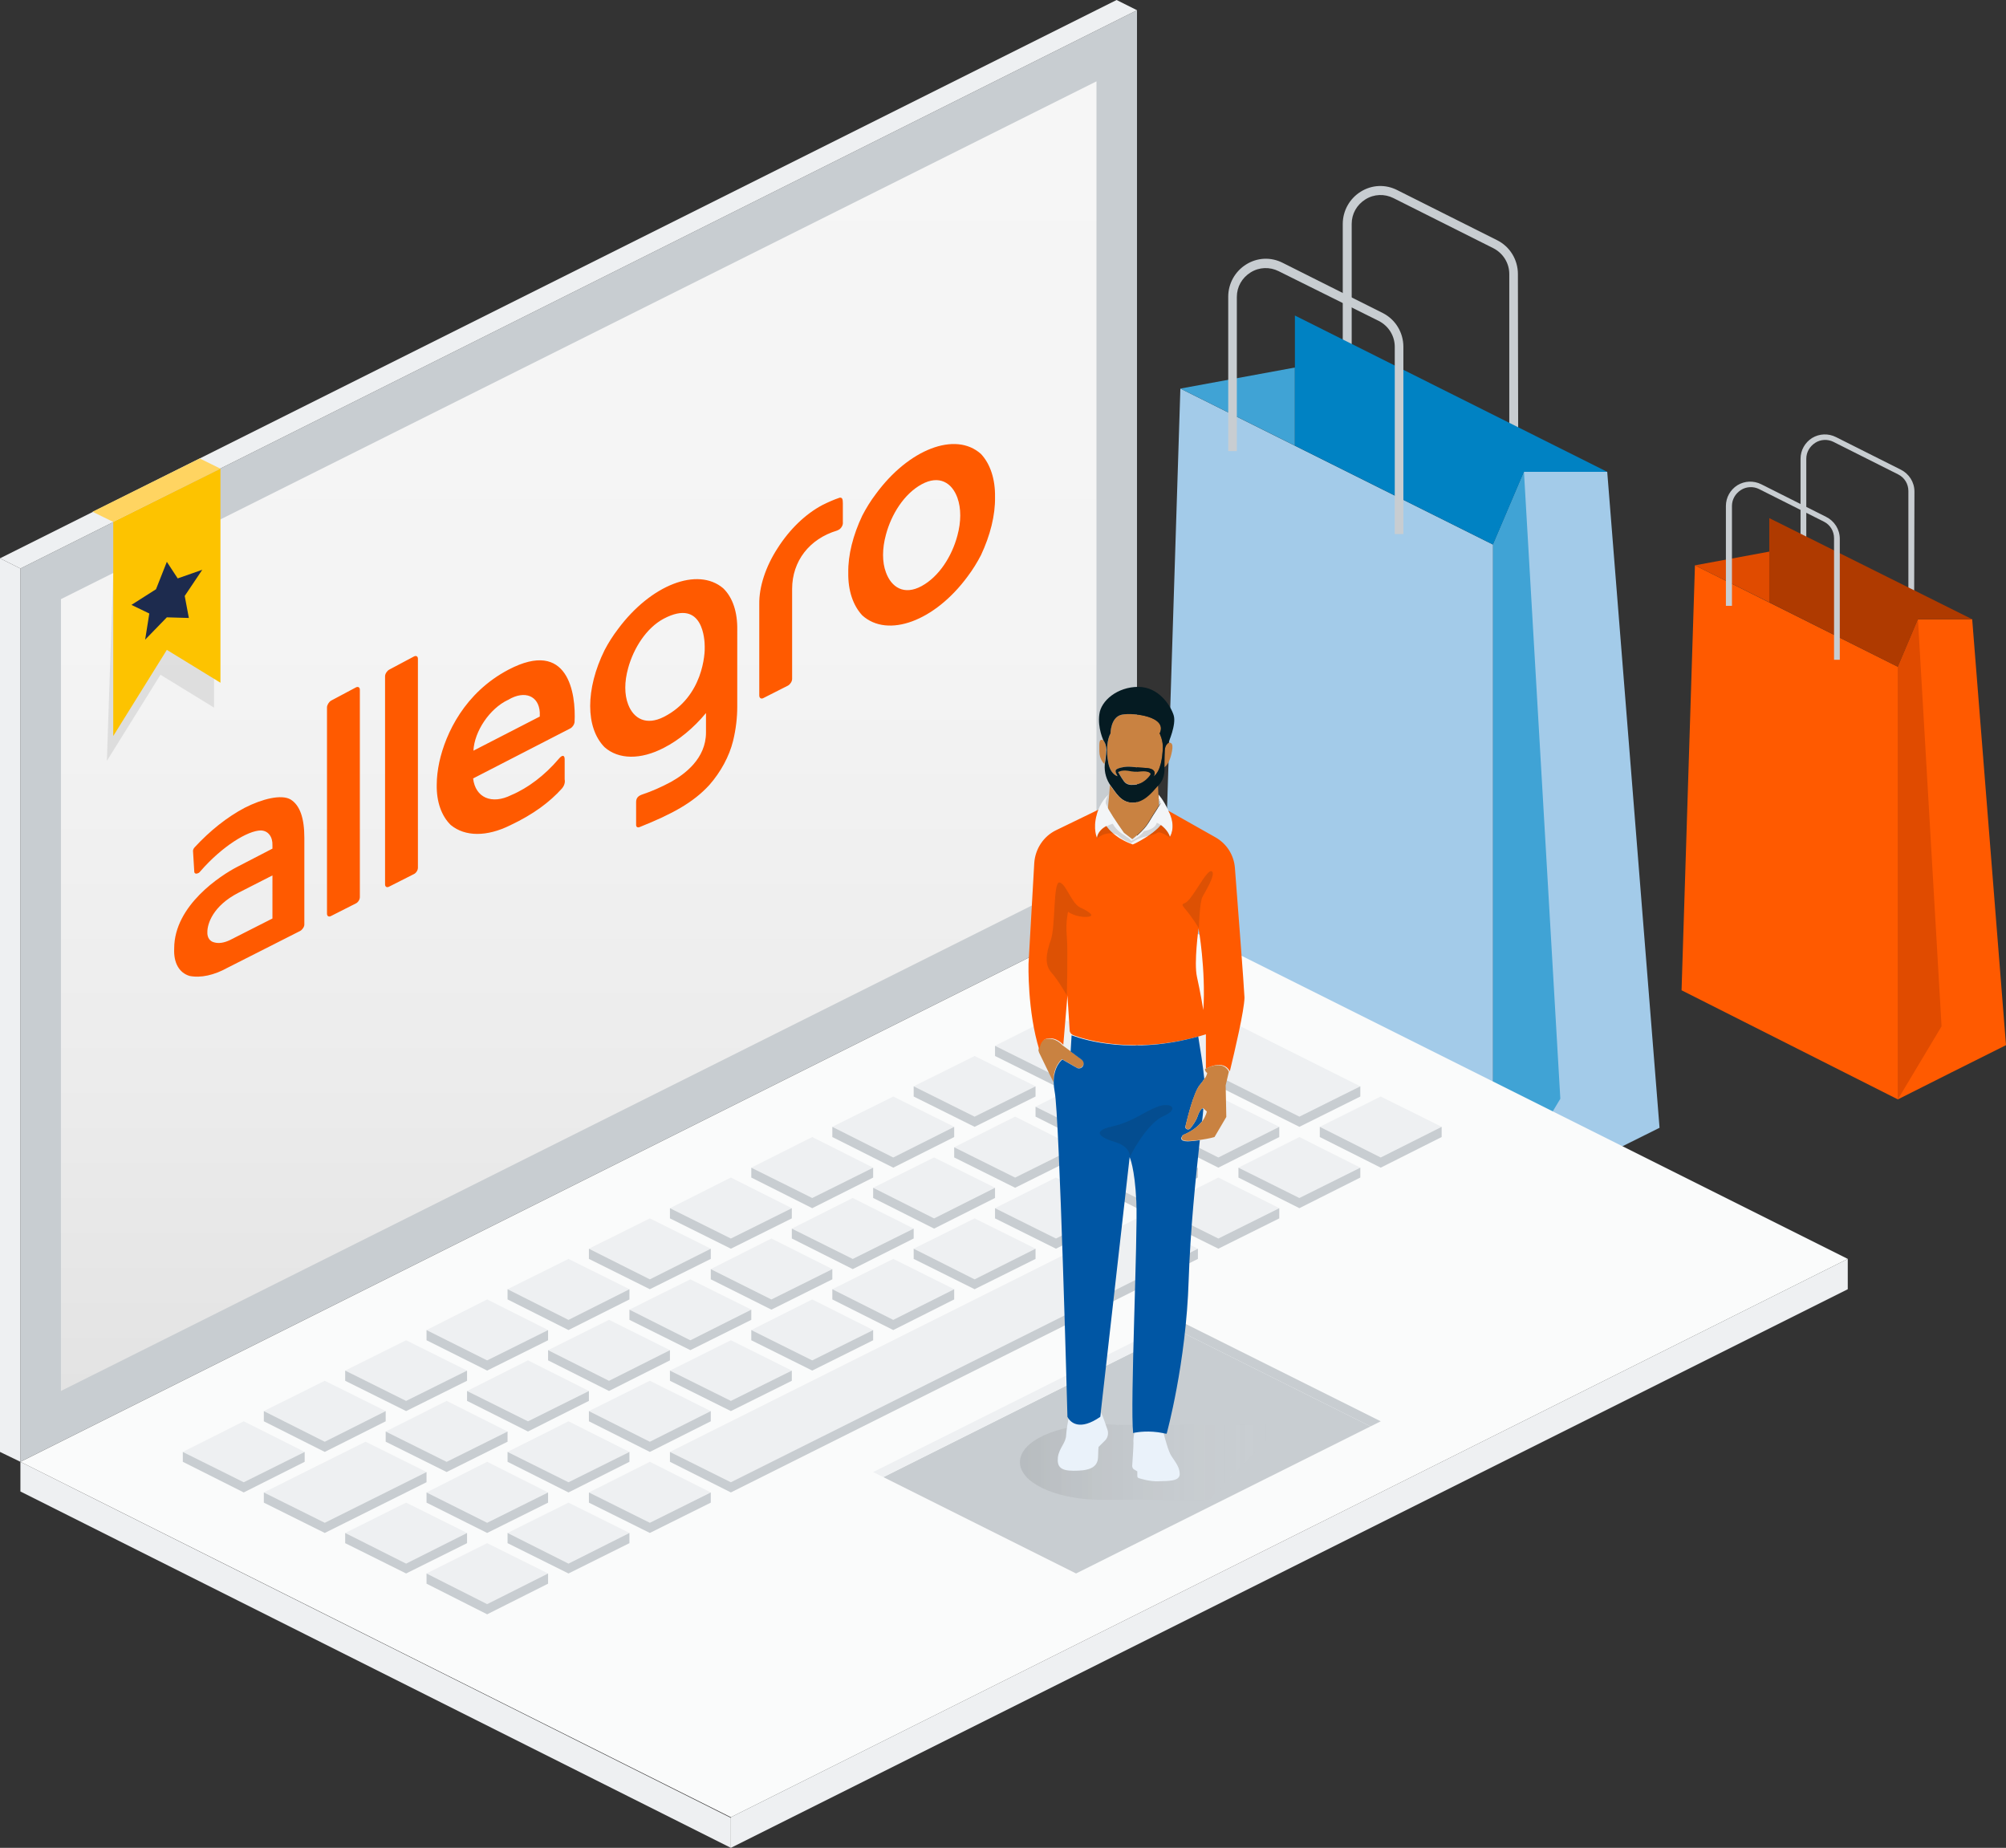 <?xml version="1.0" encoding="utf-8"?>
<!-- Generator: Adobe Illustrator 25.1.0, SVG Export Plug-In . SVG Version: 6.00 Build 0)  -->
<svg version="1.1" id="Calque_1" xmlns="http://www.w3.org/2000/svg" xmlns:xlink="http://www.w3.org/1999/xlink" x="0px" y="0px"
	 viewBox="0 0 628.8 579.2" style="enable-background:new 0 0 628.8 579.2;" xml:space="preserve">
<rect x="0" y="0" width="628.8" height="579.2" fill="#333333" stroke="none"/>
<style type="text/css">
	.st0{fill:#C8CDD1;}
	.st1{fill:#A3CBE9;}
	.st2{fill:#40A3D5;}
	.st3{fill:#0082C3;}
	.st4{fill:#FF5A00;}
	.st5{fill:#E04B00;}
	.st6{fill:#AF3A00;}
	.st7{fill:#EEF0F2;}
	.st8{fill:#FAFBFB;}
	.st9{fill:url(#SVGID_1_);}
	.st10{fill:none;stroke:#FDC300;stroke-width:1.109;stroke-linecap:round;stroke-linejoin:round;stroke-miterlimit:10;}
	.st11{opacity:0.1;}
	.st12{fill:#1E1E1E;}
	.st13{fill:#FDC300;}
	.st14{fill:#1D2B4E;}
	.st15{fill:#FFD461;}
	.st16{opacity:0.1;fill:url(#SVGID_2_);enable-background:new    ;}
	.st17{fill:#C98241;}
	.st18{fill:#051B22;}
	.st19{fill:#F3F5F7;}
	.st20{fill:#EAF2FA;}
	.st21{fill:#0056A4;}
	.st22{opacity:0.15;}
</style>
<g id="Laptop">
	<g>
		<g>
			<g>
				<path class="st0" d="M475.9,144.6h-2.8V85.9c0-3.4-1.9-6.5-5-8.1l-31.3-15.7c-2.8-1.4-6.1-1.3-8.8,0.4c-2.7,1.7-4.3,4.5-4.3,7.7
					v48.3h-2.8V70.2c0-4.1,2.1-7.9,5.6-10.1c3.5-2.2,7.8-2.4,11.5-0.5l31.3,15.7c4,2,6.5,6.1,6.5,10.6L475.9,144.6L475.9,144.6z"/>
			</g>
			<polygon class="st1" points="363.5,326.9 468,379.6 468,170.7 370,121.8 			"/>
			<polygon class="st1" points="468,379.6 494.1,366.5 520.2,353.5 503.8,147.9 477.7,147.9 468,170.7 			"/>
			<polygon class="st2" points="468,379.6 489.1,344.4 477.7,147.9 468,170.7 			"/>
			<g>
				<polygon class="st2" points="370,121.8 405.9,139.7 405.9,115.2 				"/>
				<polygon class="st3" points="405.9,98.9 405.9,115.2 405.9,139.7 468,170.7 477.7,147.9 503.8,147.9 				"/>
			</g>
			<g>
				<path class="st0" d="M440,167.4h-2.8v-58.7c0-3.4-1.9-6.5-5-8.1L400.8,85c-2.8-1.4-6.1-1.3-8.8,0.4c-2.7,1.7-4.3,4.5-4.3,7.7
					v48.3H385V93c0-4.1,2.1-7.9,5.6-10.1s7.8-2.4,11.5-0.5l31.3,15.7c4,2,6.5,6.1,6.5,10.6v58.7H440z"/>
			</g>
		</g>
		<g>
			<g>
				<path class="st0" d="M600,192h-1.8v-38.1c0-2.2-1.2-4.2-3.2-5.2l-20.3-10.2c-1.8-0.9-4-0.8-5.7,0.3s-2.8,2.9-2.8,5v31.3h-1.8
					v-31.3c0-2.7,1.4-5.1,3.6-6.5c2.3-1.4,5.1-1.5,7.5-0.3l20.3,10.2c2.6,1.3,4.3,3.9,4.3,6.9L600,192L600,192z"/>
			</g>
			<polygon class="st4" points="527.1,310.4 594.9,344.6 594.9,209 531.3,177.2 			"/>
			<polygon class="st4" points="594.9,344.6 611.8,336.1 628.8,327.6 618.2,194.1 601.2,194.1 594.9,209 			"/>
			<polygon class="st5" points="594.9,344.6 608.6,321.7 601.2,194.1 594.9,209 			"/>
			<g>
				<polygon class="st5" points="531.3,177.2 554.6,188.8 554.6,172.9 				"/>
				<polygon class="st6" points="554.6,162.4 554.6,172.9 554.6,188.8 594.9,209 601.2,194.1 618.2,194.1 				"/>
			</g>
			<g>
				<path class="st0" d="M576.7,206.8h-1.8v-38.1c0-2.2-1.2-4.2-3.2-5.2l-20.3-10.2c-1.8-0.9-4-0.8-5.7,0.3s-2.8,2.9-2.8,5v31.3H541
					v-31.3c0-2.7,1.4-5.1,3.6-6.5c2.3-1.4,5.1-1.5,7.5-0.3l20.3,10.2c2.6,1.3,4.3,3.9,4.3,6.9L576.7,206.8L576.7,206.8z"/>
			</g>
		</g>
	</g>
	<g>
		<polygon class="st7" points="6.4,458.2 6.4,467.5 229.1,579.2 229.1,569.8 		"/>
		<polygon class="st7" points="229.1,569.6 579.2,394.6 579.2,404.1 229.1,579.2 		"/>
		<polygon class="st8" points="579.2,394.6 356.4,283.2 6.4,458.2 229.1,569.6 		"/>
		<g>
			<polygon class="st7" points="57.3,455.1 76.4,445.5 95.5,455.1 76.4,464.6 			"/>
			<polygon class="st0" points="57.3,455.1 57.3,458.2 76.4,467.8 95.5,458.2 95.5,455.1 76.4,464.6 			"/>
		</g>
		<g>
			<polygon class="st7" points="82.7,467.8 114.6,451.9 133.7,461.4 101.8,477.3 			"/>
			<polygon class="st0" points="82.7,467.8 82.7,471 101.8,480.5 133.7,464.6 133.7,461.4 101.8,477.3 			"/>
		</g>
		<g>
			<polygon class="st7" points="82.7,442.3 101.8,432.8 120.9,442.3 101.8,451.9 			"/>
			<polygon class="st0" points="82.7,442.3 82.7,445.5 101.8,455.1 120.9,445.5 120.9,442.3 101.8,451.9 			"/>
		</g>
		<g>
			<polygon class="st7" points="108.2,429.6 127.3,420.1 146.4,429.6 127.3,439.1 			"/>
			<polygon class="st0" points="108.2,429.6 108.2,432.8 127.3,442.3 146.4,432.8 146.4,429.6 127.3,439.1 			"/>
		</g>
		<g>
			<polygon class="st7" points="133.7,416.9 152.7,407.3 171.8,416.9 152.7,426.4 			"/>
			<polygon class="st0" points="133.7,416.9 133.7,420.1 152.7,429.6 171.8,420.1 171.8,416.9 152.7,426.4 			"/>
		</g>
		<g>
			<polygon class="st7" points="159.1,404.1 178.2,394.6 197.3,404.1 178.2,413.7 			"/>
			<polygon class="st0" points="159.1,404.1 159.1,407.3 178.2,416.9 197.3,407.3 197.3,404.1 178.2,413.7 			"/>
		</g>
		<g>
			<polygon class="st7" points="184.6,391.4 203.7,381.9 222.8,391.4 203.7,401 			"/>
			<polygon class="st0" points="184.6,391.4 184.6,394.6 203.7,404.1 222.8,394.6 222.8,391.4 203.7,401 			"/>
		</g>
		<g>
			<polygon class="st7" points="210,378.7 229.1,369.1 248.2,378.7 229.1,388.2 			"/>
			<polygon class="st0" points="210,378.7 210,381.9 229.1,391.4 248.2,381.9 248.2,378.7 229.1,388.2 			"/>
		</g>
		<g>
			<polygon class="st7" points="235.5,366 254.6,356.4 273.7,366 254.6,375.5 			"/>
			<polygon class="st0" points="235.5,366 235.5,369.1 254.6,378.7 273.7,369.1 273.7,366 254.6,375.5 			"/>
		</g>
		<g>
			<polygon class="st7" points="260.9,353.2 280,343.7 299.1,353.2 280,362.8 			"/>
			<polygon class="st0" points="260.9,353.2 260.9,356.4 280,366 299.1,356.4 299.1,353.2 280,362.8 			"/>
		</g>
		<g>
			<polygon class="st7" points="286.4,340.5 305.5,331 324.6,340.5 305.5,350 			"/>
			<polygon class="st0" points="286.4,340.5 286.4,343.7 305.5,353.2 324.6,343.7 324.6,340.5 305.5,350 			"/>
		</g>
		<g>
			<polygon class="st7" points="120.9,448.7 140,439.1 159.1,448.7 140,458.2 			"/>
			<polygon class="st0" points="120.9,448.7 120.9,451.9 140,461.4 159.1,451.9 159.1,448.7 140,458.2 			"/>
		</g>
		<g>
			<polygon class="st7" points="146.4,436 165.5,426.4 184.6,436 165.5,445.5 			"/>
			<polygon class="st0" points="146.4,436 146.4,439.1 165.5,448.7 184.6,439.1 184.6,436 165.5,445.5 			"/>
		</g>
		<g>
			<polygon class="st7" points="171.8,423.2 190.9,413.7 210,423.2 190.9,432.8 			"/>
			<polygon class="st0" points="171.8,423.2 171.8,426.4 190.9,436 210,426.4 210,423.2 190.9,432.8 			"/>
		</g>
		<g>
			<polygon class="st7" points="197.3,410.5 216.4,401 235.5,410.5 216.4,420.1 			"/>
			<polygon class="st0" points="197.3,410.5 197.3,413.7 216.4,423.2 235.5,413.7 235.5,410.5 216.4,420.1 			"/>
		</g>
		<g>
			<polygon class="st7" points="222.8,397.8 241.8,388.2 260.9,397.8 241.8,407.3 			"/>
			<polygon class="st0" points="222.8,397.8 222.8,401 241.8,410.5 260.9,401 260.9,397.8 241.8,407.3 			"/>
		</g>
		<g>
			<polygon class="st7" points="248.2,385.1 267.3,375.5 286.4,385.1 267.3,394.6 			"/>
			<polygon class="st0" points="248.2,385.1 248.2,388.2 267.3,397.8 286.4,388.2 286.4,385.1 267.3,394.6 			"/>
		</g>
		<g>
			<polygon class="st7" points="273.7,372.3 292.8,362.8 311.9,372.3 292.8,381.9 			"/>
			<polygon class="st0" points="273.7,372.3 273.7,375.5 292.8,385.1 311.9,375.5 311.9,372.3 292.8,381.9 			"/>
		</g>
		<g>
			<polygon class="st7" points="299.1,359.6 318.2,350 337.3,359.6 318.2,369.1 			"/>
			<polygon class="st0" points="299.1,359.6 299.1,362.8 318.2,372.3 337.3,362.8 337.3,359.6 318.2,369.1 			"/>
		</g>
		<g>
			<polygon class="st7" points="324.6,346.9 343.7,337.3 362.8,346.9 343.7,356.4 			"/>
			<polygon class="st0" points="324.6,346.9 324.6,350 343.7,359.6 362.8,350 362.8,346.9 343.7,356.4 			"/>
		</g>
		<g>
			<polygon class="st7" points="350,334.1 381.9,318.2 401,327.8 426.4,340.5 407.3,350 381.9,337.3 369.1,343.7 			"/>
			<polygon class="st0" points="350,334.1 350,337.3 369.1,346.9 381.9,340.5 381.9,337.3 369.1,343.7 			"/>
		</g>
		<g>
			<polygon class="st7" points="108.2,480.5 127.3,471 146.4,480.5 127.3,490.1 			"/>
			<polygon class="st0" points="108.2,480.5 108.2,483.7 127.3,493.2 146.4,483.7 146.4,480.5 127.3,490.1 			"/>
		</g>
		<g>
			<polygon class="st7" points="133.7,467.8 152.7,458.2 171.8,467.8 152.7,477.3 			"/>
			<polygon class="st0" points="133.7,467.8 133.7,471 152.7,480.5 171.8,471 171.8,467.8 152.7,477.3 			"/>
		</g>
		<g>
			<polygon class="st7" points="159.1,455.1 178.2,445.5 197.3,455.1 178.2,464.6 			"/>
			<polygon class="st0" points="159.1,455.1 159.1,458.2 178.2,467.8 197.3,458.2 197.3,455.1 178.2,464.6 			"/>
		</g>
		<g>
			<polygon class="st7" points="133.7,493.2 152.7,483.7 171.8,493.2 152.7,502.8 			"/>
			<polygon class="st0" points="133.7,493.2 133.7,496.4 152.7,506 171.8,496.4 171.8,493.2 152.7,502.8 			"/>
		</g>
		<g>
			<polygon class="st7" points="159.1,480.5 178.2,471 197.3,480.5 178.2,490.1 			"/>
			<polygon class="st0" points="159.1,480.5 159.1,483.7 178.2,493.2 197.3,483.7 197.3,480.5 178.2,490.1 			"/>
		</g>
		<g>
			<polygon class="st7" points="184.6,467.8 203.7,458.2 222.8,467.8 203.7,477.3 			"/>
			<polygon class="st0" points="184.6,467.8 184.6,471 203.7,480.5 222.8,471 222.8,467.8 203.7,477.3 			"/>
		</g>
		<g>
			<polygon class="st7" points="184.6,442.3 203.7,432.8 222.8,442.3 203.7,451.9 			"/>
			<polygon class="st0" points="184.6,442.3 184.6,445.5 203.7,455.1 222.8,445.5 222.8,442.3 203.7,451.9 			"/>
		</g>
		<g>
			<polygon class="st7" points="210,455.1 356.4,381.9 375.5,391.4 229.1,464.6 			"/>
			<polygon class="st0" points="210,455.1 210,458.2 229.1,467.8 375.5,394.6 375.5,391.4 229.1,464.6 			"/>
		</g>
		<g>
			<polygon class="st7" points="210,429.6 229.1,420.1 248.2,429.6 229.1,439.1 			"/>
			<polygon class="st0" points="210,429.6 210,432.8 229.1,442.3 248.2,432.8 248.2,429.6 229.1,439.1 			"/>
		</g>
		<g>
			<polygon class="st7" points="235.5,416.9 254.6,407.3 273.7,416.9 254.6,426.4 			"/>
			<polygon class="st0" points="235.5,416.9 235.5,420.1 254.6,429.6 273.7,420.1 273.7,416.9 254.6,426.4 			"/>
		</g>
		<g>
			<polygon class="st7" points="260.9,404.1 280,394.6 299.1,404.1 280,413.7 			"/>
			<polygon class="st0" points="260.9,404.1 260.9,407.3 280,416.9 299.1,407.3 299.1,404.1 280,413.7 			"/>
		</g>
		<g>
			<polygon class="st7" points="286.4,391.4 305.5,381.9 324.6,391.4 305.5,401 			"/>
			<polygon class="st0" points="286.4,391.4 286.4,394.6 305.5,404.1 324.6,394.6 324.6,391.4 305.5,401 			"/>
		</g>
		<g>
			<polygon class="st7" points="311.9,378.7 331,369.1 350,378.7 331,388.2 			"/>
			<polygon class="st0" points="311.9,378.7 311.9,381.9 331,391.4 350,381.9 350,378.7 331,388.2 			"/>
		</g>
		<g>
			<polygon class="st7" points="337.3,366 356.4,356.4 375.5,366 356.4,375.5 			"/>
			<polygon class="st0" points="337.3,366 337.3,369.1 356.4,378.7 375.5,369.1 375.5,366 356.4,375.5 			"/>
		</g>
		<g>
			<polygon class="st7" points="362.8,353.2 381.9,343.7 401,353.2 381.9,362.8 			"/>
			<polygon class="st0" points="362.8,353.2 362.8,356.4 381.9,366 401,356.4 401,353.2 381.9,362.8 			"/>
		</g>
		<g>
			<polygon class="st7" points="311.9,327.8 331,318.2 350,327.8 331,337.3 			"/>
			<polygon class="st0" points="311.9,327.8 311.9,331 331,340.5 350,331 350,327.8 331,337.3 			"/>
		</g>
		<g>
			<polygon class="st7" points="337.3,315 356.4,305.5 375.5,315 356.4,324.6 			"/>
			<polygon class="st0" points="337.3,315 337.3,318.2 356.4,327.8 375.5,318.2 375.5,315 356.4,324.6 			"/>
		</g>
		<g>
			<polygon class="st7" points="362.8,378.7 381.9,369.1 401,378.7 381.9,388.2 			"/>
			<polygon class="st0" points="362.8,378.7 362.8,381.9 381.9,391.4 401,381.9 401,378.7 381.9,388.2 			"/>
		</g>
		<g>
			<polygon class="st7" points="388.2,366 407.3,356.4 426.4,366 407.3,375.5 			"/>
			<polygon class="st0" points="388.2,366 388.2,369.1 407.3,378.7 426.4,369.1 426.4,366 407.3,375.5 			"/>
		</g>
		<g>
			<polygon class="st7" points="413.7,353.2 432.8,343.7 451.9,353.2 432.8,362.8 			"/>
			<polygon class="st0" points="413.7,353.2 413.7,356.4 432.8,366 451.9,356.4 451.9,353.2 432.8,362.8 			"/>
		</g>
		<polygon class="st0" points="381.9,337.3 407.3,350 426.4,340.5 426.4,343.7 407.3,353.2 381.9,340.5 		"/>
		<g>
			<polygon class="st0" points="276.9,463 337.3,493.2 429.6,447.1 369.1,416.9 			"/>
			<polygon class="st7" points="369.1,413.7 273.7,461.4 276.9,463 369.1,416.9 			"/>
			<polygon class="st0" points="369.1,413.7 369.1,416.9 429.6,447.1 432.8,445.5 			"/>
		</g>
		<polygon class="st0" points="6.4,458.2 6.4,178.2 356.4,3.2 356.4,283.2 		"/>
		
			<linearGradient id="SVGID_1_" gradientUnits="userSpaceOnUse" x1="181.4" y1="-589.229" x2="181.4" y2="-178.728" gradientTransform="matrix(1 0 0 -1 0 -153.228)">
			<stop  offset="0" style="stop-color:#E3E3E3"/>
			<stop  offset="0.241" style="stop-color:#ECECEC"/>
			<stop  offset="0.575" style="stop-color:#F4F4F4"/>
			<stop  offset="1" style="stop-color:#F6F6F6"/>
		</linearGradient>
		<polygon class="st9" points="343.7,273.7 343.7,25.5 19.1,187.8 19.1,436 		"/>
		<polygon class="st7" points="6.4,458.2 0,455.1 0,175 6.4,178.2 		"/>
		<polygon class="st7" points="6.4,178.2 356.4,3.2 350,0 0,175 		"/>
	</g>
	<g>
		<g>
			<g>
				<line class="st10" x1="42" y1="173" x2="63" y2="162.6"/>
				<g class="st11">
					<path class="st12" d="M35.5,179.2l-2,59.3l16.8-27l16.8,10.3v-67.1L35.5,179.2z M57.2,201.5l-6.8-0.2l-6.8,7l1.3-8.3l-5.5-2.6
						l7.7-4.9l3.4-8.6l3.4,5.2l7.7-2.7l-5.5,8.2L57.2,201.5z"/>
				</g>
			</g>
		</g>
		<g>
			<polygon class="st13" points="35.5,163.6 35.5,230.7 52.3,203.7 69.1,214 69.1,146.9 			"/>
			<polygon class="st14" points="59.2,193.7 57.9,186.8 63.4,178.6 55.7,181.3 52.3,176.1 48.9,184.7 41.2,189.6 46.8,192.3 
				45.5,200.5 52.3,193.5 			"/>
			<polygon class="st15" points="35.5,163.6 29,160.4 62.6,143.7 69.1,146.9 			"/>
		</g>
	</g>
</g>
<g>
	<path class="st4" d="M307.5,142.3c-8-7.2-22.7-1.5-33,12.6c-1.6,2.1-3,4.4-4.2,6.7c-2.9,6.1-4.5,12.4-4.4,17.9
		c-0.1,5.6,1.5,10.3,4.4,13.4c8,7.2,22.7,1.8,33-12.2c1.6-2.1,3-4.4,4.2-6.7c2.9-6.2,4.5-12.5,4.4-18.2
		C312,150.2,310.4,145.4,307.5,142.3z M300.1,167.9c-1.7,6.4-5.7,12.8-11.2,15.8c-5.5,3-9.5,0.4-11.2-4.3c-1.2-3.2-1.2-7.4,0-11.8
		c1.7-6.4,5.7-12.8,11.2-15.8c5.5-3,9.5-0.5,11.2,4.2C301.3,159.3,301.3,163.5,300.1,167.9L300.1,167.9z M131,272
		c0,0.8-0.6,1.7-1.3,2l0,0l-7.7,3.9c-0.7,0.4-1.3,0.1-1.3-0.7l0,0V212c0-0.8,0.6-1.7,1.3-2.1l0,0l7.7-4.1c0.7-0.4,1.3-0.1,1.3,0.7
		l0,0V272z M112.8,281.2c0,0.8-0.6,1.7-1.3,2h0l-7.7,3.9c-0.7,0.4-1.3,0.1-1.3-0.7l0,0v-64.7c0-0.7,0.6-1.7,1.3-2.1l7.7-4.1
		c0.7-0.4,1.3-0.1,1.3,0.7l0,0L112.8,281.2L112.8,281.2z M264.2,157.8v5.9c0.1,0.8-0.4,1.8-1.2,2.3c-0.2,0.1-0.4,0.2-0.6,0.3
		c-8.7,2.6-14.1,9.6-14.1,18.3v28.2c0,0.8-0.6,1.7-1.3,2.1l-7.7,3.9c-0.7,0.4-1.3,0-1.3-0.8v-28.6c-0.1-5.4,2-11.8,5.7-17.5
		c3.8-6,8.8-10.8,14.1-13.6c1.8-0.9,3.6-1.7,5.4-2.3C264,155.9,264.2,156.4,264.2,157.8L264.2,157.8z M231.1,197.5
		c0.1-5.6-1.4-10.2-4.4-13.1c-8-6.8-22.7-1.1-33,12.8c-1.6,2.1-3,4.3-4.2,6.6c-6,12.2-6,24.3,0,30.4c4.4,3.9,11.3,4,18.6,0.2
		c4.7-2.4,9.3-6.2,13.2-10.9v6.1c0,8.2-6.7,13.1-11,15.5c-3,1.6-5.9,2.9-8.9,3.9c-1.2,0.4-2,1-2,2.4v7.2c0,0.7,0.6,0.9,1.2,0.6
		c0,0,0,0,0,0c10-4,16.7-7.6,21.8-13.2c3.5-4,6.2-8.9,7.4-13.8c0.9-3.7,1.3-7.3,1.3-10.7L231.1,197.5L231.1,197.5z M208.1,224.7
		c-5.5,2.8-9.5,0.6-11.2-3.9c-1.2-3.1-1.2-7.1,0-11.4c1.7-6.2,5.7-12.6,11.2-15.5c12.4-6.5,12.8,6.9,12.8,8.8
		C221,204.6,220.5,218.4,208.1,224.7z M95.4,262.6c0-6.2-1.4-10.2-4.3-12c-2.9-1.7-8.9-0.2-14.4,2.6c-5.5,2.9-10.9,7.2-15.7,12.4
		c-0.3,0.3-0.5,0.8-0.5,1.1l0.4,6.6c0.1,0.6,0.7,0.7,1.4,0.3c0.2-0.1,0.4-0.4,0.6-0.6c6.7-7.7,14.8-12.7,18.9-12.7
		c2.3,0.1,3.7,2,3.6,4.7v1l-11.2,5.8c-4.8,2.5-19.6,11.9-19.6,25.5v0.1c-0.2,4.3,1.5,7.5,4.8,8.5c3.5,0.7,7.7-0.2,12-2.6l22.7-11.5
		c0.7-0.4,1.3-1.3,1.3-2l0,0L95.4,262.6L95.4,262.6z M85.4,287.9L72,294.7c-1.7,0.8-3.4,1.1-4.8,0.7c-1.4-0.3-2.3-1.5-2.2-3.3
		c0-2.4,1.6-8.1,9.8-12.3l10.6-5.4V287.9z M159.4,209.9c-13.7,7.2-19.7,19.9-21.7,29c-0.5,2.4-0.8,4.8-0.8,7.1
		c-0.1,5.3,1.5,9.8,4.4,12.6c4.5,3.7,11.3,3.7,18.6,0.1c7.4-3.5,12.4-7.3,16.2-11.5c0.8-0.9,1.1-2,0.9-2.9V238
		c0-1.3-0.7-1.5-1.8-0.2c-4.4,5.2-9.7,9.2-14.9,11.4c-6.2,3.1-11.3,0.8-12-5.2l30.5-15.7c0.7-0.4,1.2-1.2,1.3-1.9
		C180.6,217.3,178.1,200.1,159.4,209.9z M148.4,235.3c0.3-6.1,5.1-13.2,10.8-15.9c0.1,0,0.1,0,0.2-0.1c5.1-3,9.5-1.2,9.8,4
		c0,0.4,0,0.9,0,1.3L148.4,235.3z"/>
</g>
<g>
	<g>
		
			<linearGradient id="SVGID_2_" gradientUnits="userSpaceOnUse" x1="319.7" y1="1169.526" x2="401.7" y2="1169.526" gradientTransform="matrix(1 0 0 1 0 -711.276)">
			<stop  offset="0" style="stop-color:#1D1D1B"/>
			<stop  offset="1" style="stop-color:#FFFFFF;stop-opacity:0"/>
		</linearGradient>
		<path class="st16" d="M350.9,446.7c-1.7-0.2-3.5-0.3-5.3-0.3c-14.3,0-25.9,5.3-25.9,11.9c0,6.3,10.6,11.4,24.1,11.8l0,0h35.3
			l22.6-23.5h-50.8L350.9,446.7L350.9,446.7z"/>
	</g>
	<path class="st17" d="M345.8,232c-1.4-0.5-1.2,0.9-1.2,3.5s1.6,4,1.6,4s0.5-2.8,0.5-4.6C346.8,233.1,345.8,232,345.8,232z"/>
	<path class="st17" d="M366.2,232.9c0,0-1,0.6-1.1,2.3c-0.1,1.8-0.1,5.3-0.1,5.3c1.4-1,2.2-3.5,2.5-5.9
		C367.7,232.2,366.2,232.9,366.2,232.9z"/>
	<path class="st17" d="M357.7,241.7c-2.2,0.2-2.2,0.1-4.2-0.2s-3,0.4-3,0.4s0.8,1.5,1.8,2.9s2.8,1.1,2.8,1.1c3.3,0.3,5.6-3,5.6-3.4
		C360.7,242.2,360,241.5,357.7,241.7z"/>
	<path class="st17" d="M350.3,243.3c-0.5-1.4-1.4-2.1,1.1-2.7c2.5-0.6,3.3-0.1,7.6,0.1c4.3,0.2,2.6,2.7,2.6,2.7
		c2.3-1.7,2.7-6.1,2.9-8.7c0.1-2.6-1-4.8-1-4.8c2.7-5.3-8.1-6.6-11.8-5.9c-3.6,0.7-3.6,5.9-3.6,5.9c-1.1,2-1.4,5.5-0.7,9.2
		S350.3,243.3,350.3,243.3z"/>
	<path class="st18" d="M355,251.6c3.6,0,6-3,8-5.3c0.1-0.1,0.2-0.2,0.3-0.3c2.1-2.3,1.7-5.5,1.7-5.5s0-3.5,0.1-5.3s1.1-2.3,1.1-2.3
		s2.6-5.8,1.7-8.7s-4.6-8.9-11.1-8.9s-11.7,4.3-12.2,8.6c-0.6,4.3,1.3,8.2,1.3,8.2s0.9,1.1,0.9,2.9c0,1.8-0.5,4.6-0.5,4.6
		c-0.2,2.6,0.6,4.9,1.8,6.6c0.1,0.1,0.2,0.3,0.3,0.4C349.6,248.1,351.3,251.6,355,251.6z M355.1,246c0,0-1.8,0.3-2.8-1.1
		c-1-1.4-1.8-2.9-1.8-2.9s1.1-0.7,3-0.4c2,0.3,2,0.4,4.2,0.2s3,0.5,3,0.9C360.7,243,358.4,246.2,355.1,246z M347.4,239.1
		c-0.7-3.7-0.4-7.3,0.7-9.2c0,0,0-5.2,3.6-5.9s14.4,0.6,11.8,5.9c0,0,1.2,2.2,1,4.8c-0.1,2.6-0.6,7-2.9,8.7c0,0,1.7-2.5-2.6-2.7
		c-4.3-0.2-5-0.7-7.6-0.1c-2.5,0.6-1.7,1.3-1.1,2.7C350.3,243.3,348.1,242.8,347.4,239.1z"/>
	<path class="st19" d="M363.8,251.8l-0.6-1.5l0.1,2.3C363.6,252.1,363.8,251.8,363.8,251.8z"/>
	<path class="st19" d="M347.3,253.2l0.4-4.4l-0.1-0.1c0,0-1,1.6-1,2.8C346.6,251.8,346.9,252.5,347.3,253.2z"/>
	<path class="st19" d="M366.8,255.2c-0.2-0.4-0.3-0.7-0.5-1c-1.7-3.7-3.2-5.2-3.2-5.2l0.1,1.4l0.6,1.5c0,0-0.2,0.3-0.5,0.8
		c-0.2,0.2-0.3,0.5-0.5,0.8c-0.8,1.2-1.8,2.8-2.7,4.3c-1.6,2.7-5.1,5.3-5.1,5.3l-2.6-2c0,0-3.2-4.5-4.8-7.3
		c-0.1-0.1-0.2-0.3-0.2-0.4c-0.4-0.8-0.7-1.4-0.7-1.7c0-1.3,1-2.8,1-2.8s-2.2,1.6-3.5,5.1c-0.2,0.5-0.4,1-0.5,1.5
		c-1.2,4.6,0.1,7.4,0.1,7.4s-0.1-2.1,2.9-3.8c0,0,1.2,1.8,3.8,3.6c0.3,0.2,0.7,0.4,1,0.6c1,0.6,2.2,1.1,3.5,1.6c0,0,1.5-0.7,3.4-1.8
		c1.2-0.7,2.5-1.6,3.7-2.6c0.6-0.5,1.2-1.1,1.7-1.7c0,0,2.3,1.7,2.8,3.7C366.8,262.4,368.6,259.7,366.8,255.2z"/>
	<path class="st17" d="M363.2,250.3l-0.1-1.4l-0.1-2.6c-2,2.3-4.5,5.3-8,5.3c-3.7,0-5.4-3.4-6.8-5.1c-0.1-0.1-0.2-0.2-0.3-0.4
		l-0.2,2.8l-0.4,4.4c0.1,0.1,0.2,0.3,0.2,0.4c1.6,2.8,4.8,7.3,4.8,7.3l2.6,2c0,0,3.6-2.6,5.1-5.3c0.9-1.5,1.9-3.1,2.7-4.3
		c0.2-0.3,0.4-0.6,0.5-0.8L363.2,250.3z"/>
	<path class="st17" d="M339.2,332.2l-3.5-2.6l-2.7-2c0,0-2.1-2.6-5.3-1.9c-1.4,0.3-1.9,1.9-2.2,3.5c0.1,0.2,0.1,0.5,0.2,0.7l4.5,9.3
		c-0.1-5.1,2.7-7.2,2.7-7.2l4.5,2.6c0.7,0.4,1.5,0.2,1.9-0.4C340,333.6,339.9,332.7,339.2,332.2z"/>
	<path class="st4" d="M387.1,272.1c-0.3-4.1-2.6-7.7-6.2-9.7l-14.7-8.3c0.2,0.3,0.3,0.7,0.5,1c1.9,4.5,0,7.2,0,7.2
		c-0.5-2-2.8-3.7-2.8-3.7c-0.5,0.6-1.1,1.2-1.7,1.7c-1.2,1-2.5,1.9-3.7,2.6c-1.9,1.2-3.4,1.8-3.4,1.8c-1.4-0.5-2.5-1-3.5-1.6
		c-0.4-0.2-0.7-0.4-1-0.6c-2.7-1.8-3.8-3.6-3.8-3.6c-3,1.6-2.9,3.8-2.9,3.8s-1.4-2.8-0.1-7.4c0.1-0.5,0.3-1.1,0.5-1.5l-13.2,6.4
		c-4,1.9-6.6,5.9-6.9,10.3l-1.8,31.6c0,0-0.4,14.9,3.4,27c0.2-1.6,0.8-3.2,2.2-3.5c3.1-0.8,5.3,1.9,5.3,1.9l1.3-15.5l0.7,10.9
		c0,0.7,0.4,1.2,1,1.5c0.1,0,0.1,0.1,0.2,0.1c4.1,1.5,19,6,39.5,0.3c0.7-0.2,1.3-0.4,2-0.6V335c0,0,5.4-3.2,7.5,0.8
		c1.6-6.6,4.5-19,4.6-23.1C389.9,308.4,388,284,387.1,272.1z M377.2,316.6c0,0-1-6-2-10.4s0.5-15.2,0.5-15.2S378,303.8,377.2,316.6z
		"/>
	<path class="st20" d="M335,444.4c-0.3,1.4-0.7,3.7-0.8,5.4c-0.1,2.6-2.2,4-2.6,7c-0.3,3,0.9,4.2,4.9,4.2s7.6-0.5,7.7-4.3
		c0.1-3.9,0.2-3.2,0.2-3.2l2-2c0.8-0.8,1.1-2,0.8-3.2c-0.6-1.7-1.4-4.2-2.1-5.6l-0.1,1C338.5,448.4,335.8,445.7,335,444.4z"/>
	<path class="st20" d="M355.6,448.9c-0.2,1-0.4,2.5-0.3,3.5c0,1.2-0.3,5.4-0.4,7.1c0,0.4,0.2,0.9,0.6,1.1l1,0.6v1.5
		c0,0.3,0.2,0.5,0.4,0.6c1,0.3,3.6,1.1,6.2,1c3.3-0.1,6.6,0,6.7-2.2c0-2.2-1.3-3.7-2.6-5.7c-1-1.5-2-5.5-2.5-7.3
		C360.1,448.1,356.6,448.7,355.6,448.9z"/>
	<path class="st21" d="M375.4,349.9c-0.5,1.5-1.7,3.1-2.3,3.8c-0.2,0.2-0.4,0.3-0.7,0.3l0,0c-0.6,0-1-0.5-0.8-1
		c0.7-2.8,2.6-10.6,4.4-12.8c0.7-0.8,1.2-1.5,1.5-2c-0.4-4-1.3-9.7-1.9-13.3c-20.5,5.7-35.4,1.2-39.5-0.3c-0.1,0-0.1-0.1-0.2-0.1
		l-0.3,5.1l3.5,2.6c0.6,0.5,0.8,1.4,0.3,2.1c-0.4,0.6-1.3,0.8-1.9,0.4l-4.5-2.6c0,0-2.8,2.1-2.7,7.2c0,0.9,0.1,1.8,0.3,2.9
		c1.5,7.2,4,101.9,4,101.9s0.1,0.2,0.3,0.5c0.8,1.2,3.5,4,10-0.5l0.1-1l9.1-80.4c0,0,1.6,3.3,2.1,13.9c0.5,10.7-2,64-1,72.6
		c0,0,0.1,0,0.3-0.1c1.1-0.2,4.6-0.8,9.1,0.1c0.4,0.1,0.7,0.2,1.1,0.2c0,0,6.1-22.1,6.9-48.1c0.5-15.5,2.2-32.1,3.5-43.9
		c-0.9,0.1-1.8,0.2-2.9,0.3c-4.6,0.4-2.4-1.9-2.4-1.9c3.1-1.3,4.9-2.9,6-4.3c0.2-1.4,0.3-2.7,0.4-3.9l-0.3-0.2
		C376.9,347.3,376,348,375.4,349.9z"/>
	<path class="st17" d="M385.2,335.9c-2-4-7.5-0.8-7.5-0.8s0,0.8,0.7,1.2c0,0,0,0.8-0.9,1.9c-0.4,0.5-0.8,1.2-1.5,2
		c-1.8,2.2-3.8,10-4.4,12.8c-0.1,0.5,0.3,1,0.8,1l0,0c0.3,0,0.5-0.1,0.7-0.3c0.6-0.7,1.8-2.3,2.3-3.8c0.6-2,1.6-2.6,1.6-2.6l0.3,0.2
		l1,0.9c0,0-0.2,1.3-1.4,3c-1.1,1.4-2.9,3-6,4.3c0,0-2.1,2.2,2.4,1.9c1.1-0.1,2-0.2,2.9-0.3c2.9-0.4,4.5-0.9,4.5-0.9l3.7-6.3
		l-0.2-9.9C384.2,340.1,384.6,338.4,385.2,335.9z"/>
	<g id="ombres_97_" class="st22">
		<path class="st12" d="M363.8,251.8l-0.6-1.5l0.1,2.3C363.6,252.1,363.8,251.8,363.8,251.8z"/>
		<path class="st12" d="M347.3,253.2l0.4-4.4l-0.1-0.1c0,0-1,1.6-1,2.8C346.6,251.8,346.9,252.5,347.3,253.2z"/>
		<path class="st12" d="M366.6,261.9c0-0.1-0.1-0.2-0.1-0.3l0,0c-0.6-1.3-1.6-2.3-2.5-2.9l0,0l0,0c-0.8-0.6-1.4-0.8-1.4-0.8
			c-0.6,2.2-4,2.6-4,2.6c-1.4,2-4.1,3.1-4.1,3.1c0-0.6-1.4-1.3-3.1-2.5s-2.6-2.9-2.6-2.9c-1,0.3-1.8,0.7-2.4,1.1
			c-2.6,1.6-2.6,3.6-2.6,3.6c1.5-1.4,3.4-1.8,4.8-1.7c0.9,0.1,1.6,0.4,2,0.8c1,1.1,3.9,2.3,3.9,2.3s2-1.5,4.3-2
			c0.7-0.2,1.2-0.3,1.7-0.4c1.1-0.3,1.7-0.5,2.3-0.9c0.9-0.6,4,1.6,4,1.6C366.7,262.2,366.7,262.1,366.6,261.9z"/>
		<path class="st12" d="M334.4,293.5c-0.4-4.7,0.4-7.7,0.4-7.7s2.3,1.7,5.7,1.6c3.3-0.1,0.8-1.7-2-3c-2.7-1.4-4.4-7.5-6.4-7.8
			s-1.2,13.6-2.7,18c-1.6,4.5-2,7.9,0.3,10.4c2.2,2.5,4.7,7,4.7,7S334.8,298.1,334.4,293.5z"/>
		<path class="st12" d="M379.8,273.1c-1.6-0.8-6.1,9.1-8.3,9.9c-2.1,0.8,0,0.8,4.3,8c0,0,0.2-8.5,1.2-10
			C377.9,279.3,381.3,273.8,379.8,273.1z"/>
		<path class="st12" d="M364.6,349.9c5.3-2.3,2.5-4.6-1.8-3s-7.8,4.8-14.3,6.2c-6.5,1.5-3.6,3.5,1.1,4.9s4.6,4.5,4.6,4.5
			S359.3,352.3,364.6,349.9z"/>
	</g>
</g>
</svg>
